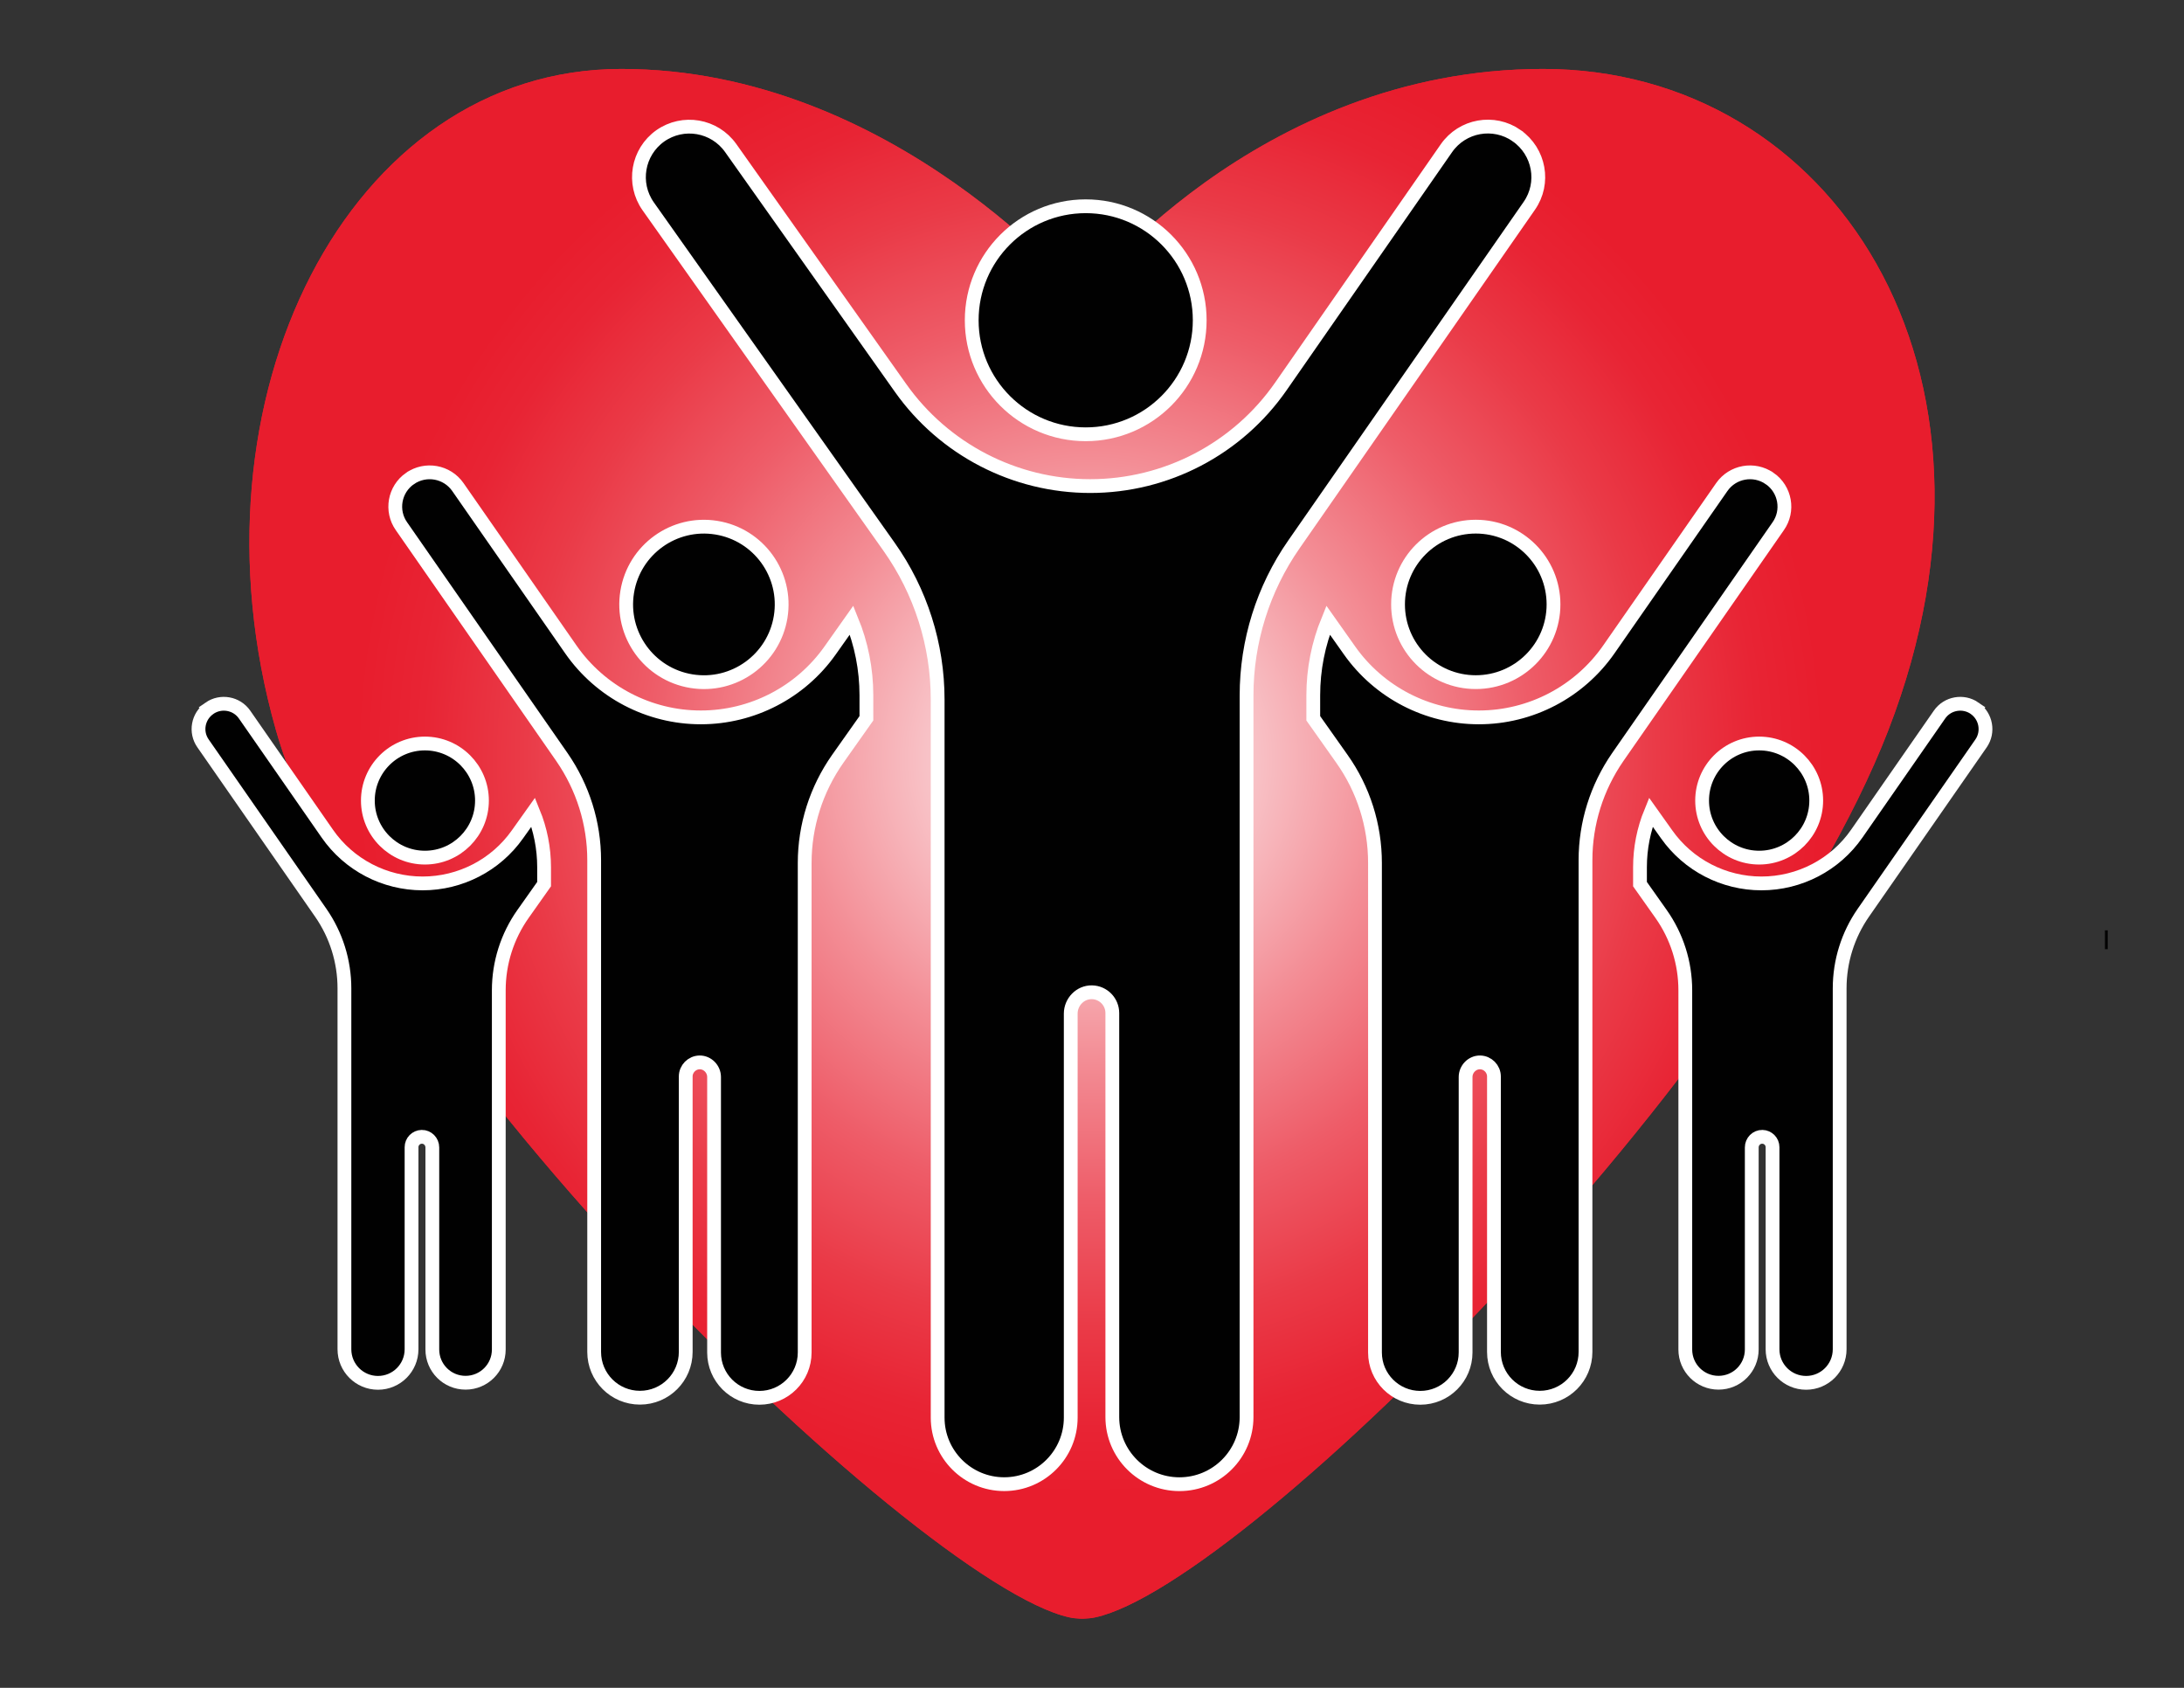 <?xml version="1.0" encoding="UTF-8"?>
<svg id="Layer_1" xmlns="http://www.w3.org/2000/svg" version="1.1" xmlns:xlink="http://www.w3.org/1999/xlink" viewBox="0 0 792 612">
  <rect x="0" y="0" width="792" height="612" fill="#333333" stroke="none"/>
  <!-- Generator: Adobe Illustrator 29.8.1, SVG Export Plug-In . SVG Version: 2.1.1 Build 2)  -->
  <defs>
    <style>
      .st0 {
        stroke-miterlimit: 10;
      }

      .st0, .st1 {
        fill: #010101;
        stroke: #fff;
        stroke-width: 5px;
      }

      .st2 {
        fill: #e81d2d;
      }

      .st3 {
        fill: none;
      }

      .st4 {
        fill: url(#radial-gradient);
      }

      .st1 {
        stroke-miterlimit: 10;
      }

      .st5 {
        fill: #030303;
      }

      .st6 {
        clip-path: url(#clippath);
      }
    </style>
    <clipPath id="clippath">
      <path class="st3" d="M684.85,264.59c-50.81,131.32-246.79,322.41-292.41,322.41S134.13,384.68,100.02,264.59C65.93,144.49,126.38,25,225.29,25s167.14,82.45,167.14,82.45c0,0,62.78-82.45,167.14-82.45s176.07,108.26,125.27,239.59h0Z"/>
    </clipPath>
    <radialGradient id="radial-gradient" cx="395.29" cy="336.74" fx="395.29" fy="336.74" r="302.9" gradientTransform="translate(0 612) scale(1 -1)" gradientUnits="userSpaceOnUse">
      <stop offset=".03" stop-color="#fff"/>
      <stop offset=".17" stop-color="#f9cace"/>
      <stop offset=".36" stop-color="#f38d95"/>
      <stop offset=".53" stop-color="#ee5c68"/>
      <stop offset=".68" stop-color="#ea3a47"/>
      <stop offset=".8" stop-color="#e82434"/>
      <stop offset=".88" stop-color="#e81d2d"/>
    </radialGradient>
  </defs>
  <path class="st2" d="M684.85,264.59c-50.81,131.32-246.79,322.41-292.41,322.41S134.13,384.68,100.02,264.59C65.93,144.49,126.38,25,225.29,25s167.14,82.45,167.14,82.45c0,0,62.78-82.45,167.14-82.45s176.07,108.26,125.27,239.59"/>
  <g class="st6">
    <rect class="st4" x="85.5" y="-34.31" width="621" height="621"/>
  </g>
  <rect class="st5" x="763.33" y="337.33" width="1.01" height="6.84"/>
  <g>
    <g>
      <path class="st0" d="M550,49.18c-8.32-5.78-19.71-3.73-25.49,4.59l-59.99,86.3c-15.73,22.66-41.59,36.18-69.17,36.18h0c-27.33,0-52.98-13.28-68.76-35.57l-61.63-87.03c-5.86-8.24-17.25-10.2-25.53-4.38-8.24,5.86-10.2,17.25-4.38,25.53l87.36,123.46c11.47,16.19,17.62,35.53,17.62,55.4v260.36c0,13.32,10.82,24.13,24.13,24.13h0c13.32,0,24.13-10.82,24.13-24.13v-146.49c0-4.22,3.44-7.83,7.7-7.74,4.1.08,7.38,3.44,7.38,7.54v146.49c0,13.44,10.9,24.34,24.34,24.34h0c13.44,0,24.34-10.9,24.34-24.34V252.14c0-19.55,5.98-38.68,17.17-54.74l85.35-122.76c5.78-8.28,3.69-19.67-4.59-25.45h.02Z"/>
      <circle class="st1" cx="393.72" cy="116.13" r="41.34"/>
    </g>
    <g>
      <circle class="st0" cx="535.17" cy="219.15" r="28.19"/>
      <path class="st0" d="M641.75,173.5c-5.65-3.93-13.44-2.54-17.37,3.11l-40.94,58.84c-10.74,15.45-28.36,24.67-47.16,24.67h0c-18.64,0-36.14-9.06-46.88-24.26l-7.79-11.02c-3.52,8.6-5.37,17.82-5.37,27.29v8.32l10.37,14.67c7.83,11.02,12.01,24.22,12.01,37.78v177.51c0,9.1,7.38,16.43,16.43,16.43h0c9.1,0,16.43-7.38,16.43-16.43v-99.9c0-2.87,2.38-5.33,5.24-5.29,2.79.04,5.04,2.34,5.04,5.12v99.86c0,9.18,7.42,16.6,16.6,16.6s16.6-7.42,16.6-16.6v-178.33c0-13.36,4.1-26.35,11.68-37.33l58.19-83.71c3.97-5.61,2.58-13.4-3.07-17.33h0Z"/>
    </g>
    <g>
      <circle class="st0" cx="637.94" cy="290.28" r="20.69"/>
      <path class="st0" d="M716.08,256.81c-4.14-2.87-9.88-1.84-12.74,2.29l-29.99,43.15c-7.87,11.35-20.82,18.07-34.58,18.07h0c-13.69,0-26.51-6.64-34.38-17.78l-5.74-8.07c-2.58,6.31-3.93,13.07-3.93,20v6.11l7.62,10.78c5.74,8.11,8.81,17.78,8.81,27.7v130.26c0,6.68,5.41,12.05,12.05,12.05h0c6.68,0,12.05-5.41,12.05-12.05v-73.27c0-2.13,1.72-3.89,3.85-3.85,2.05.04,3.69,1.72,3.69,3.77v73.27c0,6.72,5.45,12.17,12.17,12.17s12.17-5.45,12.17-12.17v-130.88c0-9.79,2.99-19.34,8.56-27.37l42.7-61.42c2.87-4.14,1.84-9.83-2.29-12.74l-.02-.02Z"/>
    </g>
    <g>
      <circle class="st0" cx="154.09" cy="290.28" r="20.69"/>
      <path class="st0" d="M75.95,256.81c4.14-2.87,9.88-1.84,12.74,2.29l29.99,43.15c7.87,11.35,20.82,18.07,34.58,18.07h0c13.69,0,26.51-6.64,34.38-17.78l5.74-8.07c2.58,6.31,3.93,13.07,3.93,20v6.11l-7.62,10.78c-5.74,8.11-8.81,17.78-8.81,27.7v130.26c0,6.68-5.41,12.05-12.05,12.05h0c-6.68,0-12.05-5.41-12.05-12.05v-73.27c0-2.13-1.72-3.89-3.85-3.85-2.05.04-3.69,1.72-3.69,3.77v73.27c0,6.72-5.45,12.17-12.17,12.17s-12.17-5.45-12.17-12.17v-130.88c0-9.79-2.99-19.34-8.56-27.37l-42.7-61.42c-2.91-4.14-1.88-9.83,2.29-12.74l.02-.02Z"/>
    </g>
    <g>
      <circle class="st0" cx="255.26" cy="219.15" r="28.19" transform="translate(-1.95 436.01) rotate(-80.78)"/>
      <path class="st0" d="M148.68,173.5c5.65-3.93,13.44-2.54,17.37,3.11l40.94,58.84c10.74,15.45,28.36,24.67,47.16,24.67h0c18.64,0,36.14-9.06,46.88-24.26l7.79-11.02c3.52,8.6,5.37,17.82,5.37,27.29v8.32l-10.37,14.67c-7.79,11.06-12.01,24.26-12.01,37.78v177.51c0,9.1-7.38,16.43-16.43,16.43h0c-9.1,0-16.43-7.38-16.43-16.43v-99.9c0-2.87-2.38-5.33-5.24-5.29-2.79.04-5.04,2.34-5.04,5.12v99.86c0,9.18-7.42,16.6-16.6,16.6s-16.6-7.42-16.6-16.6v-178.33c0-13.36-4.1-26.35-11.68-37.33l-58.19-83.71c-3.97-5.61-2.58-13.4,3.07-17.33h0Z"/>
    </g>
  </g>
</svg>
